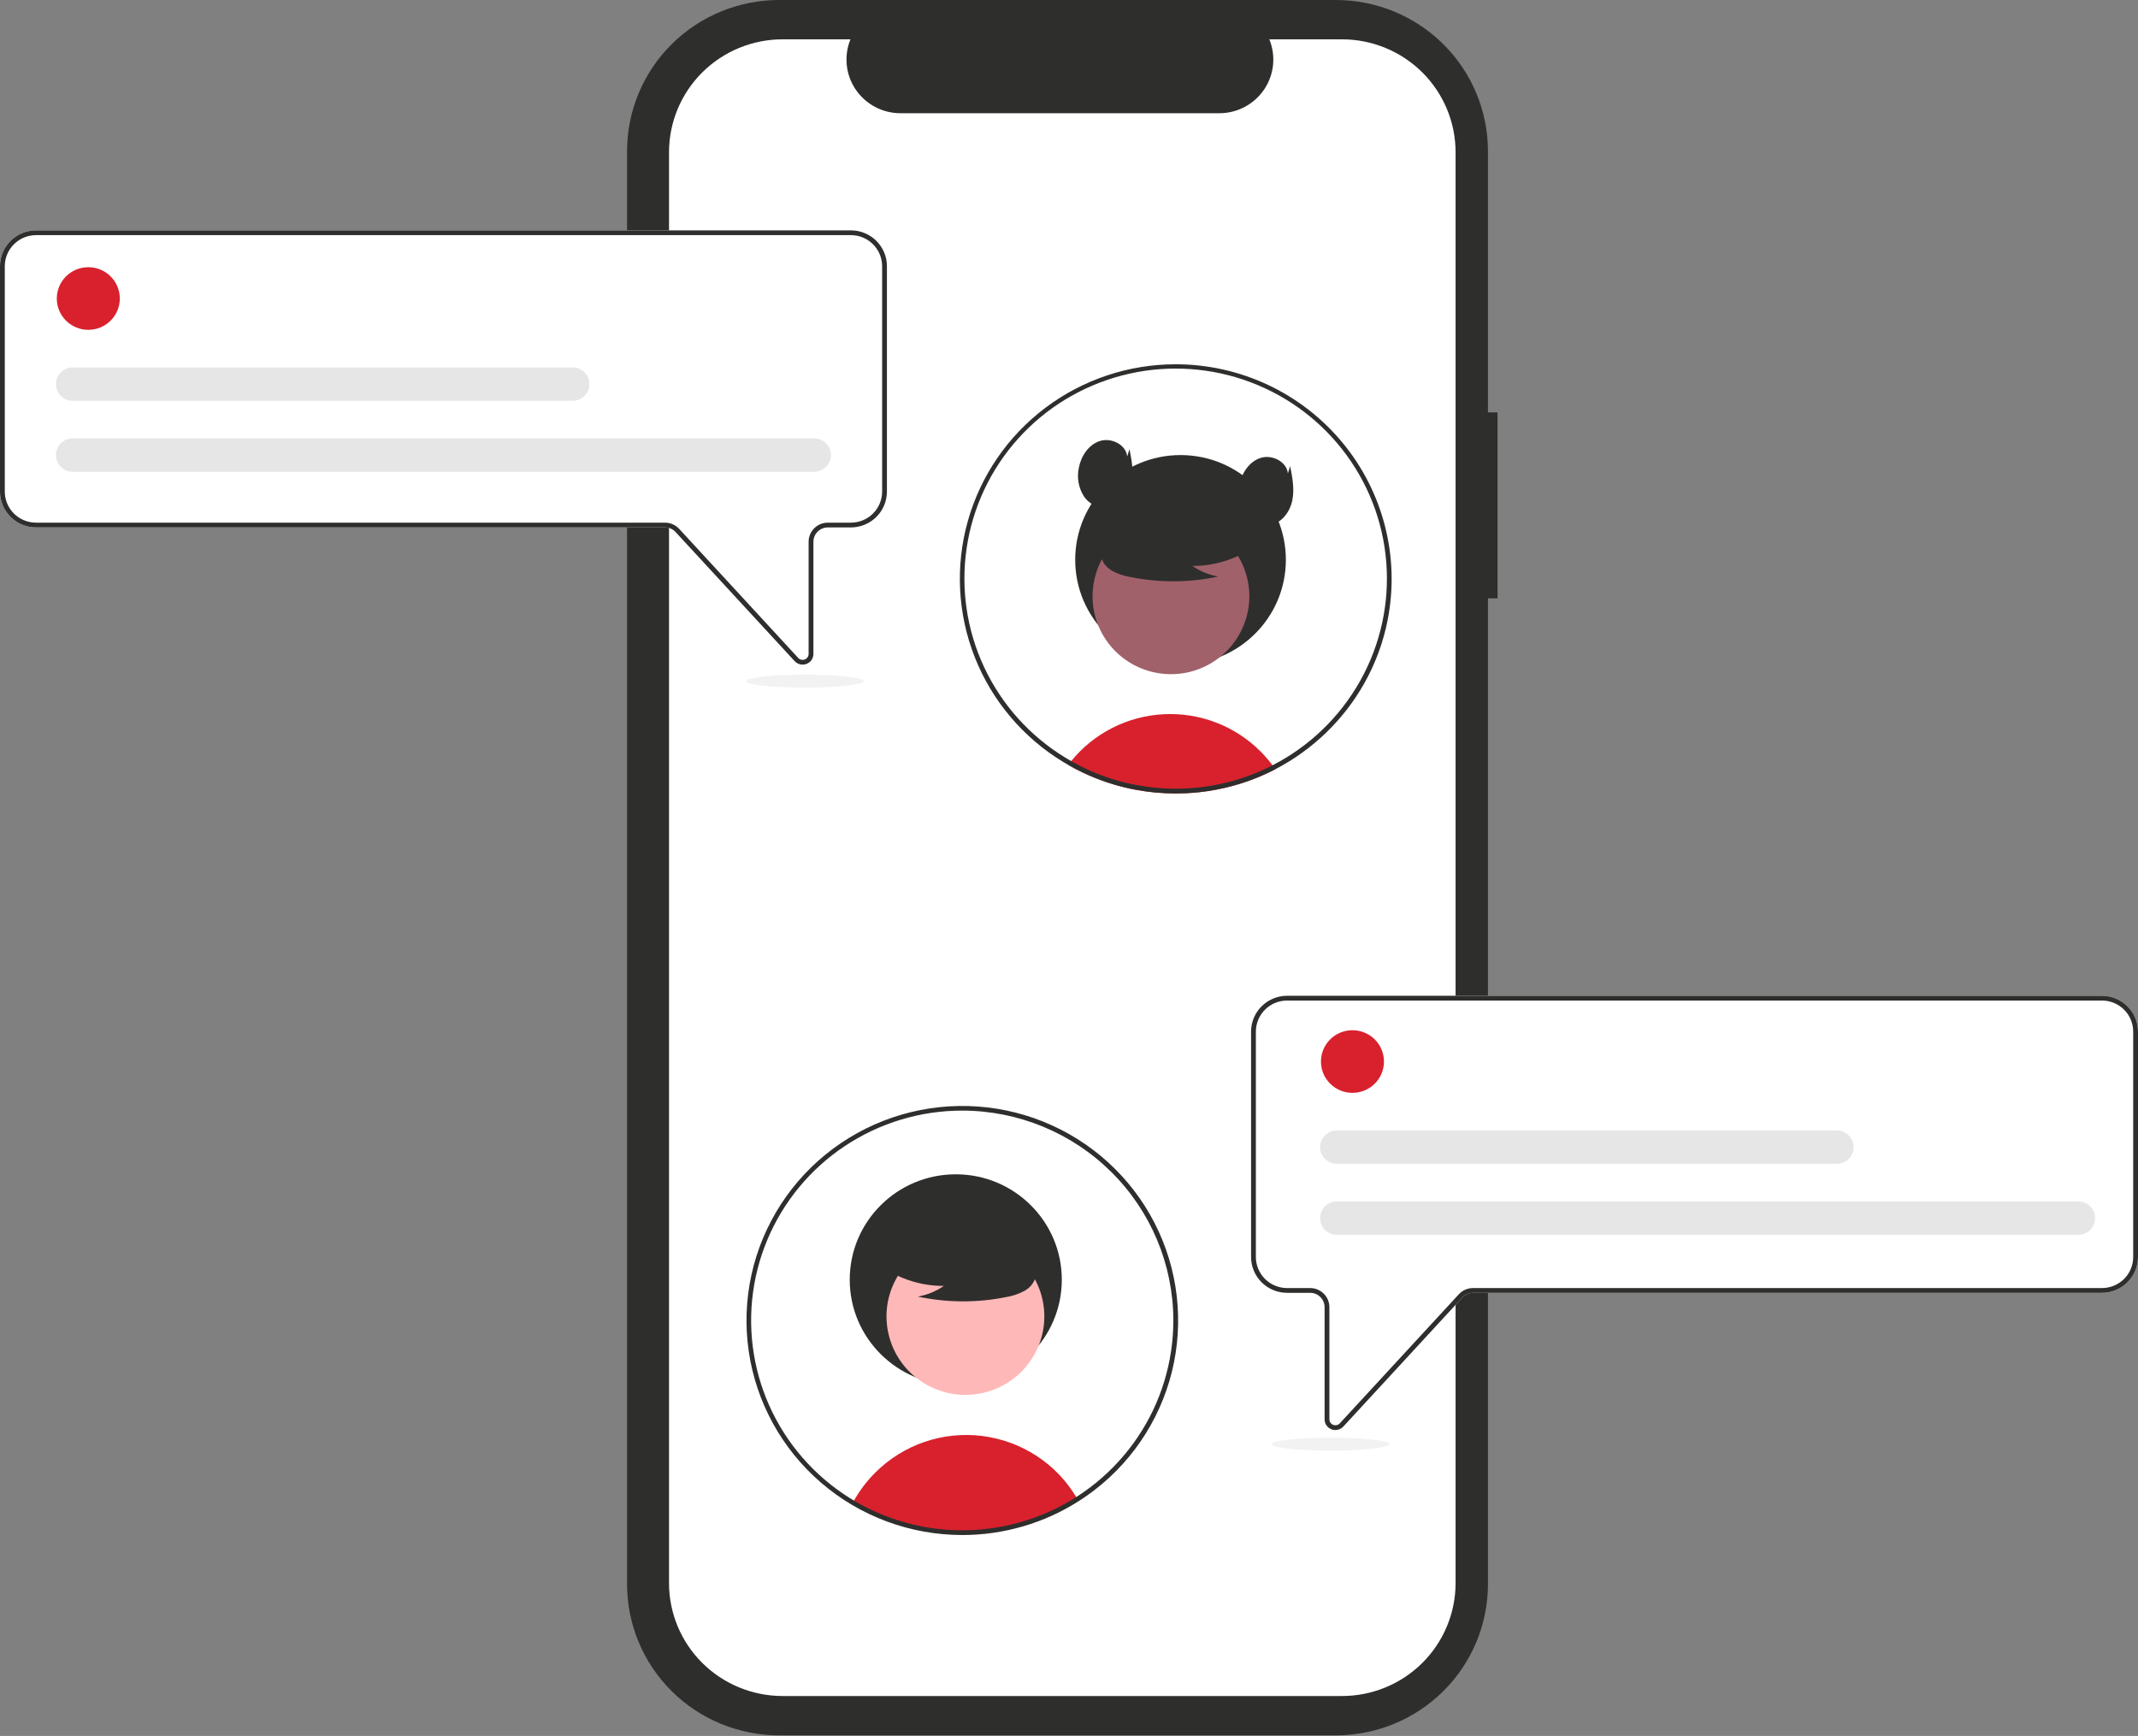 <?xml version="1.0" encoding="UTF-8"?> <svg xmlns="http://www.w3.org/2000/svg" width="468" height="380" viewBox="0 0 468 380" fill="none"><rect x="0" y="0" width="468" height="380" fill="#808080" stroke="none"/><g clip-path="url(#clip0_73_421)"><path d="M327.804 90.272H325.705V33.093C325.705 24.316 322.197 15.899 315.956 9.693C309.712 3.487 301.243 9.6904e-06 292.414 0H170.551C161.721 -1.66118e-05 153.254 3.487 147.01 9.693C140.767 15.899 137.26 24.316 137.26 33.093V346.779C137.26 355.555 140.767 363.972 147.01 370.179C153.254 376.385 161.721 379.871 170.55 379.871H292.414C301.243 379.871 309.712 376.385 315.954 370.179C322.197 363.972 325.705 355.555 325.705 346.779V130.972H327.804V90.272Z" fill="#2E2E2D"></path><path d="M318.62 33.324V346.547C318.62 353.102 316 359.389 311.337 364.024C306.674 368.659 300.35 371.262 293.757 371.262H171.309C164.715 371.262 158.391 368.659 153.728 364.024C149.066 359.389 146.446 353.102 146.446 346.547V33.324C146.446 26.77 149.066 20.483 153.728 15.848C158.391 11.213 164.715 8.61 171.309 8.609H186.164C185.434 10.392 185.156 12.326 185.353 14.241C185.552 16.156 186.221 17.993 187.3 19.591C188.382 21.188 189.839 22.498 191.548 23.403C193.257 24.309 195.165 24.784 197.102 24.785H266.914C268.851 24.784 270.759 24.309 272.467 23.403C274.176 22.498 275.634 21.188 276.714 19.591C277.795 17.993 278.464 16.156 278.663 14.241C278.86 12.326 278.582 10.392 277.852 8.609H293.757C300.35 8.61 306.674 11.213 311.337 15.848C316 20.483 318.62 26.77 318.62 33.324Z" fill="white"></path><path d="M279.172 168.385C278.358 168.808 277.531 169.208 276.688 169.585C275.923 169.93 275.143 170.253 274.352 170.556C274.063 170.666 273.769 170.775 273.475 170.885C271.151 171.723 268.763 172.378 266.335 172.842C265.132 173.077 263.914 173.262 262.681 173.396C261.66 173.51 260.631 173.592 259.593 173.641C258.852 173.677 258.112 173.693 257.366 173.693C254.413 173.694 251.467 173.42 248.565 172.874C247.809 172.738 247.07 172.576 246.329 172.399C242.747 171.545 239.281 170.274 236.001 168.609C235.707 168.463 235.413 168.306 235.119 168.155C234.683 167.925 234.258 167.685 233.831 167.435C234.036 167.153 234.258 166.876 234.482 166.605C236.941 163.578 240.01 161.1 243.496 159.332C246.98 157.564 250.801 156.546 254.709 156.344C258.616 156.142 262.523 156.761 266.174 158.16C269.824 159.559 273.136 161.708 275.896 164.465C276.853 165.42 277.741 166.442 278.553 167.524C278.768 167.805 278.973 168.092 279.172 168.385Z" fill="#D8212D"></path><path d="M258.413 145.456C271.148 145.456 281.471 135.195 281.471 122.537C281.471 109.879 271.148 99.618 258.413 99.618C245.68 99.618 235.357 109.879 235.357 122.537C235.357 135.195 245.68 145.456 258.413 145.456Z" fill="#2E2E2D"></path><path d="M264.546 145.489C272.862 140.97 275.917 130.606 271.372 122.339C266.826 114.073 256.399 111.035 248.085 115.554C239.768 120.072 236.713 130.437 241.258 138.703C245.804 146.97 256.231 150.008 264.546 145.489Z" fill="#A0616A"></path><path d="M274.347 119.792C270.425 122.478 265.77 123.908 261.008 123.889C262.708 125.06 264.641 125.851 266.677 126.208C260.344 127.558 253.801 127.594 247.454 126.315C246.042 126.09 244.682 125.625 243.43 124.941C242.806 124.595 242.263 124.122 241.834 123.553C241.406 122.984 241.104 122.332 240.946 121.639C240.523 119.244 242.401 117.068 244.353 115.601C247.339 113.39 250.783 111.867 254.436 111.142C258.089 110.416 261.858 110.507 265.469 111.407C267.829 112.013 270.192 113.037 271.723 114.92C273.256 116.803 273.71 119.706 272.25 121.645L274.347 119.792Z" fill="#2E2E2D"></path><path d="M257.366 79.74C247.059 79.739 237.036 83.087 228.822 89.275C220.607 95.462 214.654 104.15 211.868 114.013C209.081 123.877 209.617 134.375 213.39 143.909C217.165 153.442 223.971 161.488 232.772 166.819L233.077 166.996C233.328 167.148 233.58 167.294 233.831 167.435C234.258 167.686 234.683 167.926 235.119 168.155C235.413 168.307 235.707 168.463 236.001 168.609C239.281 170.274 242.747 171.546 246.329 172.399C247.07 172.576 247.809 172.738 248.565 172.874C251.467 173.42 254.413 173.694 257.366 173.693C258.112 173.693 258.852 173.677 259.593 173.641C260.633 173.594 261.66 173.512 262.681 173.396C263.914 173.26 265.132 173.076 266.335 172.842C268.763 172.378 271.151 171.723 273.475 170.885C273.769 170.776 274.063 170.666 274.352 170.556C275.145 170.254 275.925 169.93 276.688 169.585C277.529 169.21 278.358 168.809 279.172 168.385C287.347 164.129 294.103 157.607 298.622 149.61C298.643 149.568 298.668 149.526 298.69 149.485C301.1 145.184 302.81 140.532 303.757 135.7C305.086 128.897 304.883 121.887 303.167 115.171C301.451 108.455 298.263 102.199 293.829 96.851C289.396 91.504 283.829 87.197 277.524 84.238C271.221 81.28 264.338 79.744 257.366 79.74ZM297.829 148.874C297.786 148.947 297.75 149.02 297.707 149.088C293.28 156.967 286.619 163.378 278.553 167.524C277.75 167.941 276.932 168.333 276.1 168.698C275.414 169.006 274.709 169.298 274.001 169.57C273.701 169.685 273.396 169.799 273.091 169.904C271.083 170.633 269.025 171.219 266.932 171.658C265.381 171.986 263.812 172.232 262.234 172.394C261.262 172.498 260.274 172.571 259.283 172.608C258.646 172.634 258.006 172.649 257.366 172.649C254.508 172.653 251.657 172.389 248.849 171.861C247.142 171.548 245.453 171.137 243.792 170.629C241.264 169.853 238.806 168.862 236.448 167.67C236.173 167.529 235.901 167.388 235.634 167.242C235.25 167.038 234.861 166.829 234.482 166.605C234.199 166.448 233.916 166.281 233.638 166.114C233.475 166.02 233.311 165.921 233.15 165.822C225.433 161.112 219.279 154.253 215.447 146.096C211.617 137.94 210.279 128.845 211.601 119.94C212.924 111.035 216.845 102.712 222.883 96.003C228.92 89.294 236.806 84.495 245.562 82.201C254.318 79.906 263.559 80.218 272.139 83.097C280.718 85.976 288.259 91.295 293.825 98.395C299.391 105.495 302.737 114.064 303.449 123.037C304.161 132.011 302.206 140.994 297.829 148.874Z" fill="#2E2E2D"></path><path d="M246.738 99.934C246.491 97.341 243.294 95.745 240.796 96.528C238.296 97.311 236.656 99.813 236.159 102.37C235.92 103.448 235.899 104.561 236.094 105.647C236.288 106.733 236.697 107.77 237.296 108.698C238.56 110.505 240.882 111.633 243.046 111.174C245.517 110.65 247.23 108.251 247.721 105.787C248.21 103.322 247.724 100.782 247.238 98.317L246.738 99.934Z" fill="#2E2E2D"></path><path d="M281.91 103.639C281.661 101.046 278.465 99.449 275.966 100.233C273.468 101.016 271.827 103.517 271.331 106.075C271.092 107.152 271.069 108.266 271.264 109.351C271.46 110.437 271.869 111.474 272.467 112.402C273.732 114.21 276.052 115.337 278.218 114.879C280.689 114.355 282.401 111.956 282.891 109.491C283.38 107.027 282.894 104.486 282.408 102.021L281.91 103.639Z" fill="#2E2E2D"></path><path d="M175.683 145.491C175.356 145.491 175.033 145.422 174.734 145.291C174.435 145.159 174.167 144.967 173.947 144.726L147.891 116.471C147.595 116.151 147.236 115.896 146.836 115.721C146.436 115.546 146.004 115.455 145.567 115.455H7.881C5.792 115.452 3.788 114.626 2.311 113.157C0.833 111.689 0.002 109.697 0 107.62V58.263C0.002 56.185 0.833 54.194 2.311 52.725C3.788 51.257 5.792 50.431 7.881 50.428H186.264C188.353 50.431 190.356 51.257 191.833 52.725C193.311 54.194 194.143 56.185 194.145 58.263V107.62C194.143 109.697 193.311 111.689 191.833 113.157C190.356 114.626 188.353 115.452 186.264 115.455H181.206C180.37 115.456 179.569 115.786 178.978 116.374C178.387 116.961 178.054 117.758 178.053 118.589V143.139C178.055 143.612 177.912 144.076 177.643 144.467C177.374 144.858 176.992 145.159 176.546 145.329C176.271 145.436 175.978 145.491 175.683 145.491Z" fill="white"></path><path d="M175.683 145.491C175.356 145.491 175.033 145.422 174.734 145.291C174.435 145.159 174.167 144.967 173.947 144.726L147.891 116.471C147.595 116.151 147.236 115.896 146.836 115.721C146.436 115.546 146.004 115.455 145.567 115.455H7.881C5.792 115.452 3.788 114.626 2.311 113.157C0.833 111.689 0.002 109.697 0 107.62V58.263C0.002 56.185 0.833 54.194 2.311 52.725C3.788 51.257 5.792 50.431 7.881 50.428H186.264C188.353 50.431 190.356 51.257 191.833 52.725C193.311 54.194 194.143 56.185 194.145 58.263V107.62C194.143 109.697 193.311 111.689 191.833 113.157C190.356 114.626 188.353 115.452 186.264 115.455H181.206C180.37 115.456 179.569 115.786 178.978 116.374C178.387 116.961 178.054 117.758 178.053 118.589V143.139C178.055 143.612 177.912 144.076 177.643 144.467C177.374 144.858 176.992 145.159 176.546 145.329C176.271 145.436 175.978 145.491 175.683 145.491ZM7.881 51.472C6.07 51.474 4.334 52.19 3.053 53.463C1.773 54.736 1.052 56.462 1.05 58.263V107.62C1.052 109.421 1.773 111.147 3.053 112.42C4.334 113.693 6.07 114.409 7.881 114.411H145.567C146.15 114.411 146.726 114.532 147.259 114.765C147.792 114.998 148.271 115.339 148.665 115.766L174.721 144.021C174.899 144.215 175.133 144.351 175.391 144.41C175.649 144.47 175.919 144.451 176.166 144.356C176.412 144.26 176.624 144.093 176.774 143.876C176.923 143.659 177.003 143.402 177.003 143.139V118.589C177.004 117.481 177.448 116.419 178.236 115.636C179.024 114.853 180.092 114.412 181.206 114.411H186.264C188.075 114.409 189.811 113.693 191.091 112.42C192.371 111.147 193.092 109.421 193.094 107.62V58.263C193.092 56.462 192.371 54.736 191.091 53.463C189.811 52.19 188.075 51.474 186.264 51.472H7.881Z" fill="#2E2E2D"></path><path d="M19.331 72.201C23.14 72.201 26.227 69.132 26.227 65.346C26.227 61.56 23.14 58.491 19.331 58.491C15.523 58.491 12.435 61.56 12.435 65.346C12.435 69.132 15.523 72.201 19.331 72.201Z" fill="#D8212D"></path><path d="M178.218 103.279H15.927C15.443 103.279 14.964 103.185 14.518 103.002C14.071 102.818 13.665 102.549 13.323 102.209C12.981 101.87 12.71 101.466 12.525 101.023C12.339 100.579 12.244 100.103 12.244 99.623C12.244 99.142 12.339 98.666 12.525 98.222C12.71 97.778 12.981 97.375 13.323 97.036C13.665 96.696 14.071 96.427 14.518 96.243C14.964 96.06 15.443 95.966 15.927 95.966H178.218C179.193 95.968 180.126 96.353 180.817 97.039C181.505 97.724 181.891 98.654 181.891 99.623C181.891 100.591 181.505 101.521 180.817 102.206C180.126 102.892 179.193 103.278 178.218 103.279Z" fill="#E6E6E6"></path><path d="M125.347 87.74H15.927C15.443 87.741 14.964 87.647 14.518 87.463C14.071 87.279 13.665 87.01 13.323 86.671C12.981 86.331 12.71 85.928 12.525 85.484C12.339 85.04 12.244 84.564 12.244 84.084C12.244 83.603 12.339 83.127 12.525 82.684C12.71 82.24 12.981 81.837 13.323 81.497C13.665 81.157 14.071 80.888 14.518 80.705C14.964 80.521 15.443 80.427 15.927 80.428H125.347C126.322 80.428 127.258 80.813 127.948 81.499C128.637 82.184 129.025 83.114 129.025 84.084C129.025 85.053 128.637 85.983 127.948 86.669C127.258 87.355 126.322 87.74 125.347 87.74Z" fill="#E6E6E6"></path><path d="M291.453 312.878C291.008 312.708 290.626 312.407 290.357 312.016C290.088 311.625 289.945 311.163 289.947 310.688V286.138C289.945 285.307 289.613 284.511 289.021 283.923C288.431 283.335 287.63 283.005 286.794 283.003H281.736C279.647 283.002 277.644 282.175 276.167 280.707C274.689 279.237 273.857 277.248 273.855 275.17V225.812C273.857 223.734 274.689 221.744 276.167 220.275C277.644 218.807 279.647 217.98 281.736 217.979H460.119C462.208 217.98 464.211 218.807 465.689 220.275C467.166 221.744 467.998 223.734 468 225.812V275.17C467.998 277.248 467.166 279.237 465.689 280.707C464.211 282.175 462.208 283.002 460.119 283.003H322.432C321.997 283.005 321.564 283.095 321.165 283.27C320.763 283.444 320.404 283.701 320.108 284.02L294.053 312.276C293.834 312.516 293.565 312.708 293.266 312.84C292.968 312.971 292.643 313.039 292.317 313.039C292.021 313.039 291.729 312.986 291.453 312.878Z" fill="white"></path><path d="M291.453 312.878C291.008 312.708 290.626 312.407 290.357 312.016C290.088 311.625 289.945 311.163 289.947 310.688V286.138C289.945 285.307 289.613 284.511 289.021 283.923C288.431 283.335 287.63 283.005 286.794 283.003H281.736C279.647 283.002 277.644 282.175 276.167 280.707C274.689 279.237 273.857 277.248 273.855 275.17V225.812C273.857 223.734 274.689 221.744 276.167 220.275C277.644 218.807 279.647 217.98 281.736 217.979H460.119C462.208 217.98 464.211 218.807 465.689 220.275C467.166 221.744 467.998 223.734 468 225.812V275.17C467.998 277.248 467.166 279.237 465.689 280.707C464.211 282.175 462.208 283.002 460.119 283.003H322.432C321.997 283.005 321.564 283.095 321.165 283.27C320.763 283.444 320.404 283.701 320.108 284.02L294.053 312.276C293.834 312.516 293.565 312.708 293.266 312.84C292.968 312.971 292.643 313.039 292.317 313.039C292.021 313.039 291.729 312.986 291.453 312.878ZM281.736 219.022C279.925 219.024 278.189 219.74 276.909 221.013C275.629 222.286 274.908 224.012 274.906 225.812V275.17C274.908 276.97 275.629 278.696 276.909 279.969C278.189 281.241 279.925 281.958 281.736 281.96H286.794C287.908 281.962 288.977 282.403 289.764 283.186C290.553 283.969 290.996 285.031 290.997 286.138V310.688C290.997 310.951 291.076 311.208 291.227 311.424C291.376 311.643 291.587 311.81 291.835 311.905C292.08 312 292.351 312.02 292.609 311.96C292.868 311.899 293.101 311.765 293.28 311.57L319.336 283.315C319.728 282.889 320.207 282.548 320.741 282.315C321.274 282.082 321.851 281.96 322.432 281.96H460.119C461.93 281.958 463.666 281.241 464.946 279.969C466.227 278.696 466.947 276.97 466.949 275.17V225.812C466.947 224.012 466.227 222.286 464.946 221.013C463.666 219.74 461.93 219.024 460.119 219.022H281.736Z" fill="#2E2E2D"></path><path d="M235.854 328.162C228.538 332.819 220.064 335.357 211.378 335.495C202.692 335.633 194.141 333.362 186.68 328.94C187.993 326.511 189.655 324.287 191.616 322.337C194.641 319.316 198.323 317.024 202.377 315.636C206.433 314.251 210.754 313.806 215.009 314.341C219.262 314.873 223.338 316.368 226.921 318.711C230.503 321.053 233.498 324.181 235.675 327.854C235.732 327.952 235.795 328.058 235.854 328.162Z" fill="#D8212D"></path><path d="M209.214 303.202C222.031 303.202 232.424 292.872 232.424 280.13C232.424 267.389 222.031 257.059 209.214 257.059C196.395 257.059 186.004 267.389 186.004 280.13C186.004 292.872 196.395 303.202 209.214 303.202Z" fill="#2E2E2D"></path><path d="M226.483 296.404C231.059 288.083 227.982 277.649 219.612 273.1C211.24 268.551 200.745 271.609 196.169 279.931C191.593 288.252 194.67 298.685 203.04 303.235C211.412 307.784 221.907 304.724 226.483 296.404Z" fill="#FFB8B8"></path><path d="M193.175 277.366C197.123 280.071 201.808 281.51 206.601 281.49C204.893 282.67 202.945 283.466 200.896 283.824C207.27 285.185 213.858 285.221 220.247 283.934C221.667 283.706 223.037 283.238 224.298 282.55C224.925 282.202 225.472 281.725 225.904 281.152C226.334 280.58 226.639 279.924 226.797 279.227C227.222 276.814 225.332 274.624 223.369 273.148C220.362 270.922 216.894 269.39 213.218 268.658C209.542 267.929 205.748 268.02 202.111 268.925C199.737 269.537 197.358 270.567 195.816 272.462C194.274 274.358 193.817 277.28 195.285 279.232L193.175 277.366Z" fill="#2E2E2D"></path><path d="M210.634 336.022C199.268 336.018 188.283 331.942 179.696 324.54C171.109 317.135 165.495 306.904 163.883 295.719C162.272 284.534 164.772 273.145 170.923 263.645C177.075 254.143 186.467 247.165 197.376 243.99C208.285 240.816 219.98 241.658 230.313 246.362C240.649 251.065 248.931 259.314 253.643 269.597C258.354 279.881 259.177 291.508 255.962 302.345C252.747 313.183 245.707 322.505 236.137 328.601C228.527 333.452 219.675 336.027 210.634 336.022ZM210.634 243.114C201.495 243.112 192.56 245.806 184.959 250.854C177.359 255.901 171.435 263.075 167.937 271.469C164.439 279.863 163.523 289.101 165.306 298.011C167.089 306.923 171.49 315.108 177.953 321.534C184.417 327.958 192.651 332.333 201.615 334.106C210.58 335.877 219.872 334.968 228.316 331.491C236.76 328.013 243.977 322.123 249.055 314.57C254.133 307.015 256.842 298.131 256.841 289.045C256.826 276.869 251.954 265.193 243.292 256.582C234.629 247.971 222.885 243.128 210.634 243.114Z" fill="#2E2E2D"></path><path d="M296.049 239.23C299.857 239.23 302.945 236.159 302.945 232.374C302.945 228.588 299.857 225.518 296.049 225.518C292.24 225.518 289.152 228.588 289.152 232.374C289.152 236.159 292.24 239.23 296.049 239.23Z" fill="#D8212D"></path><path d="M454.934 270.306H292.643C292.159 270.307 291.681 270.212 291.234 270.029C290.788 269.845 290.382 269.576 290.04 269.237C289.697 268.897 289.427 268.493 289.242 268.051C289.055 267.606 288.96 267.131 288.96 266.651C288.96 266.17 289.055 265.694 289.242 265.249C289.427 264.806 289.697 264.403 290.04 264.062C290.382 263.724 290.788 263.455 291.234 263.27C291.681 263.087 292.159 262.994 292.643 262.994H454.934C455.909 262.994 456.845 263.38 457.535 264.064C458.226 264.751 458.613 265.681 458.613 266.651C458.613 267.62 458.226 268.549 457.535 269.235C456.845 269.92 455.909 270.306 454.934 270.306Z" fill="#E6E6E6"></path><path d="M402.064 254.766H292.643C292.159 254.768 291.681 254.673 291.234 254.49C290.788 254.306 290.382 254.037 290.04 253.698C289.697 253.358 289.427 252.954 289.242 252.512C289.055 252.067 288.96 251.592 288.96 251.112C288.96 250.631 289.055 250.155 289.242 249.712C289.427 249.267 289.697 248.864 290.04 248.523C290.382 248.185 290.788 247.916 291.234 247.733C291.681 247.548 292.159 247.455 292.643 247.455H402.064C403.038 247.457 403.972 247.842 404.66 248.527C405.351 249.213 405.736 250.142 405.736 251.112C405.736 252.08 405.351 253.01 404.66 253.695C403.972 254.381 403.038 254.766 402.064 254.766Z" fill="#E6E6E6"></path><path d="M291.232 317.551C298.338 317.551 304.098 316.915 304.098 316.132C304.098 315.348 298.338 314.712 291.232 314.712C284.126 314.712 278.365 315.348 278.365 316.132C278.365 316.915 284.126 317.551 291.232 317.551Z" fill="#F2F2F2"></path><path d="M176.239 150.523C183.345 150.523 189.106 149.888 189.106 149.104C189.106 148.319 183.345 147.684 176.239 147.684C169.133 147.684 163.373 148.319 163.373 149.104C163.373 149.888 169.133 150.523 176.239 150.523Z" fill="#F2F2F2"></path></g><defs><clipPath id="clip0_73_421"><rect width="468" height="380" fill="white"></rect></clipPath></defs></svg> 